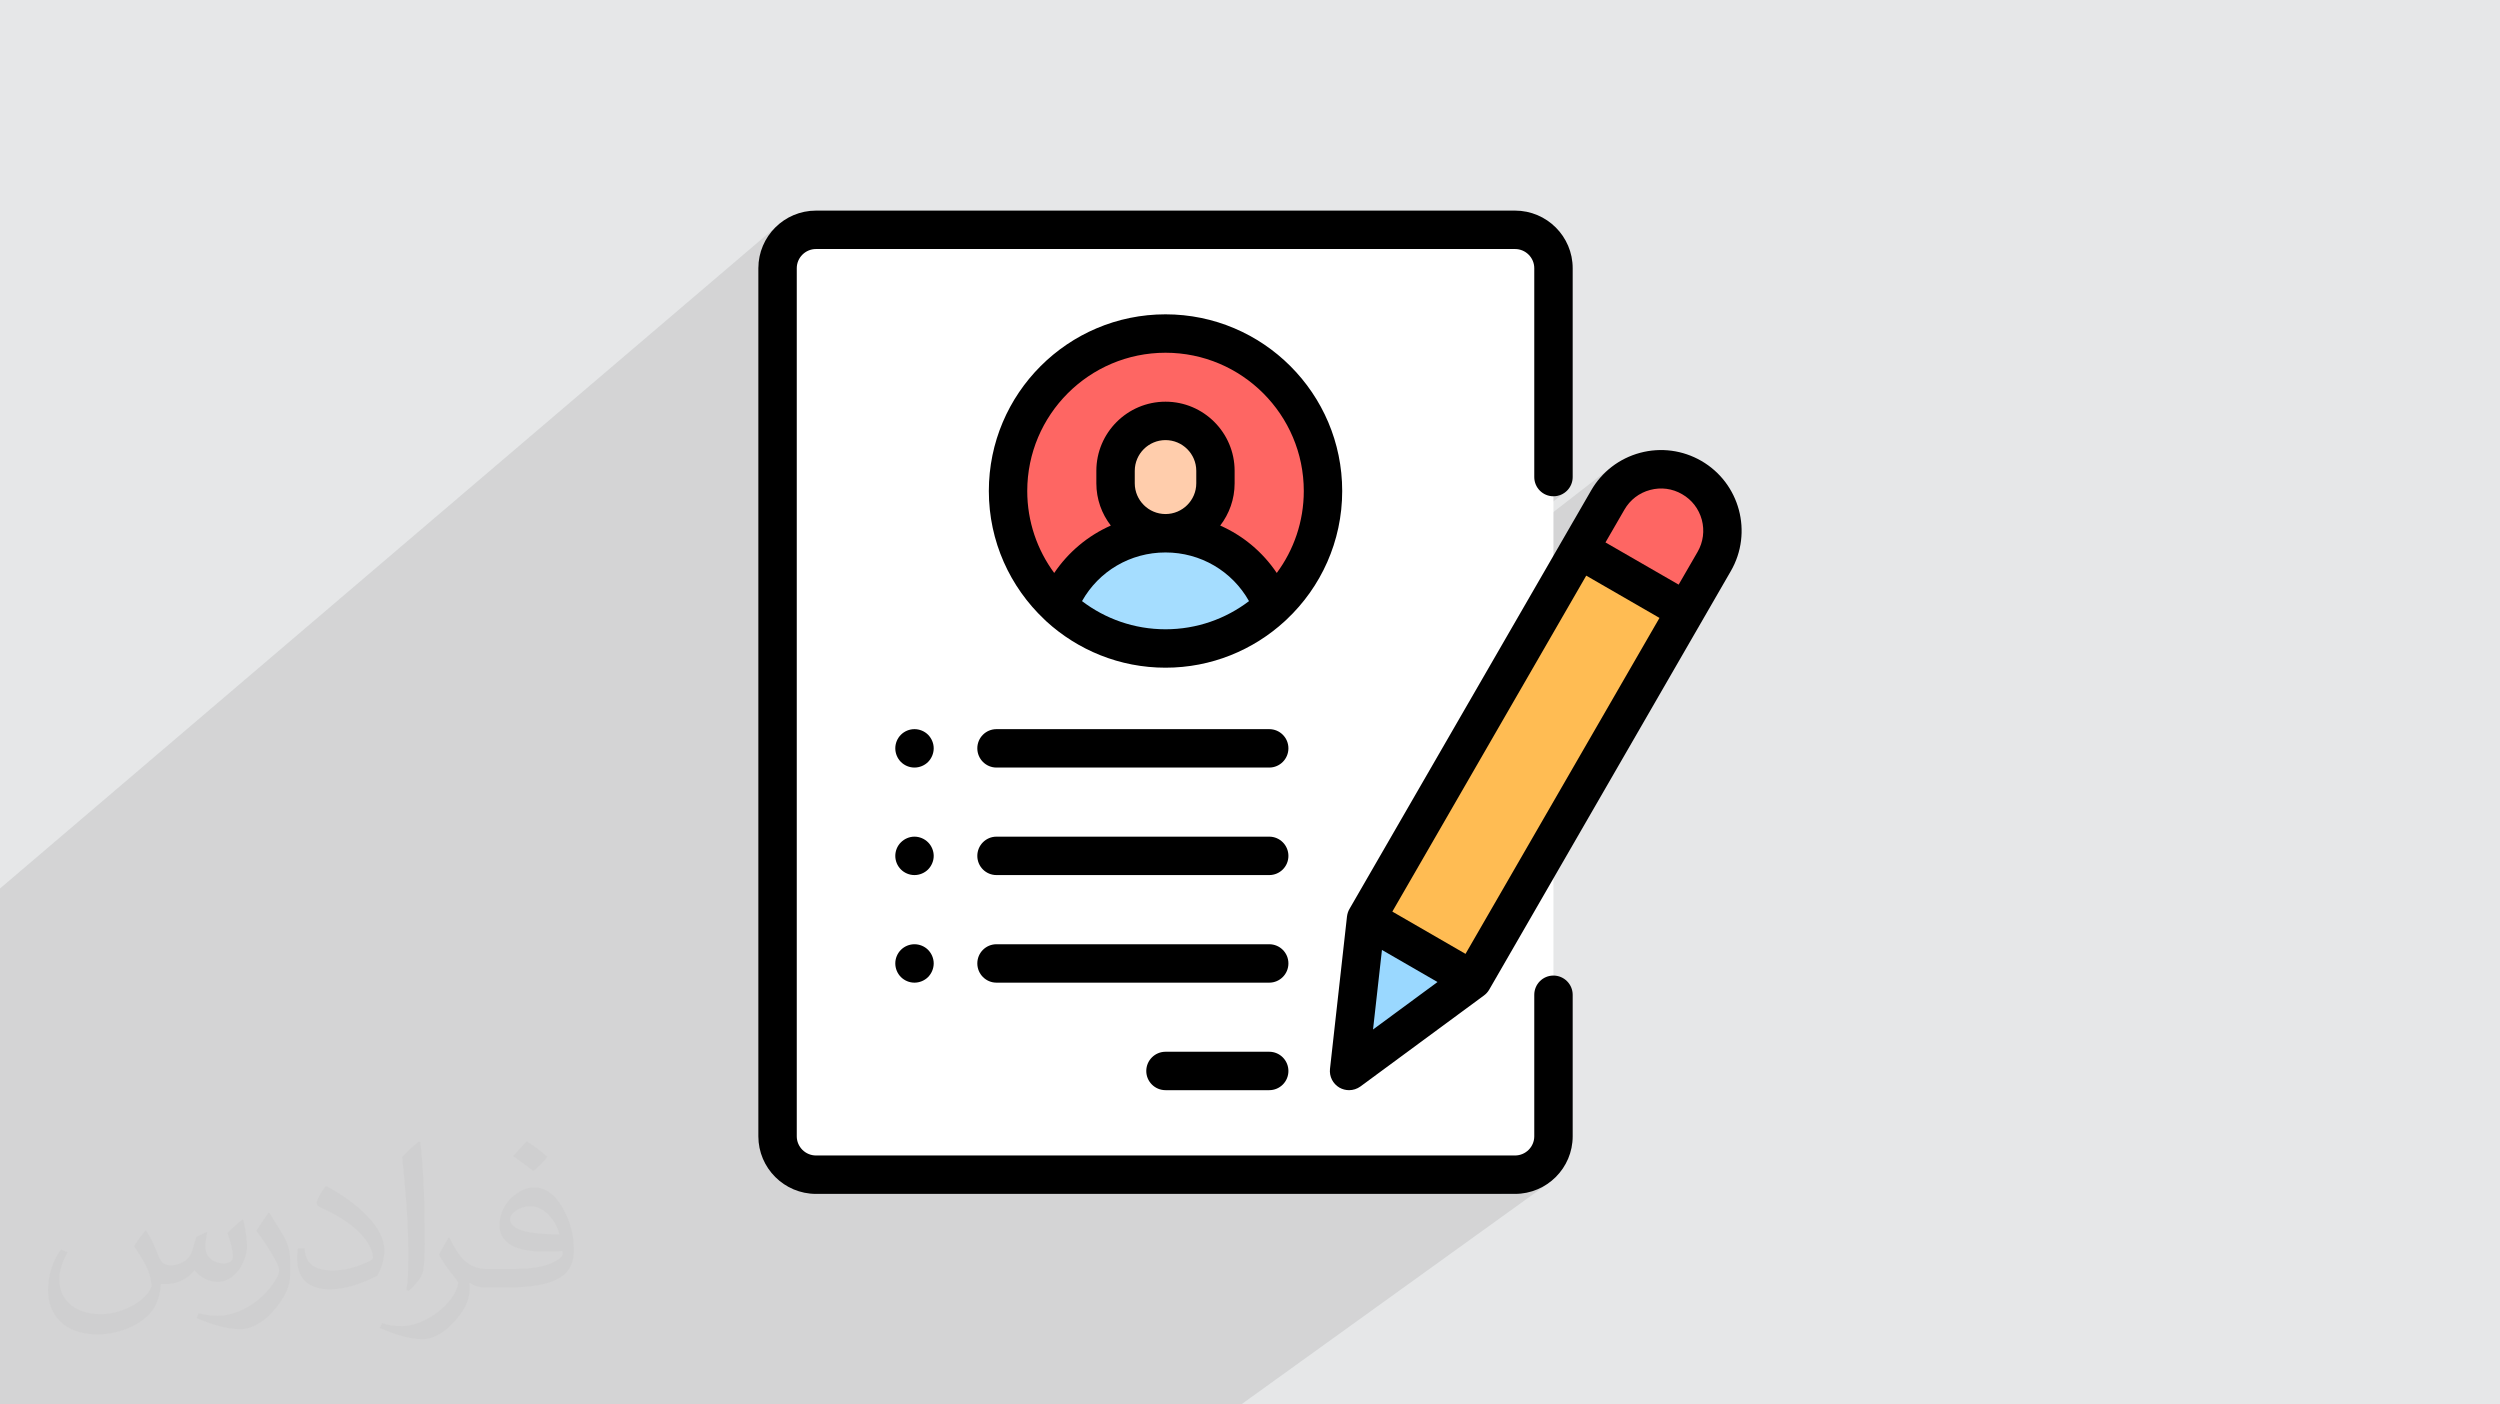 <?xml version="1.0" encoding="UTF-8"?>
<!DOCTYPE svg PUBLIC "-//W3C//DTD SVG 1.1//EN" "http://www.w3.org/Graphics/SVG/1.1/DTD/svg11.dtd">
<!-- Creator: CorelDRAW 2017 -->
<svg xmlns="http://www.w3.org/2000/svg" xml:space="preserve" width="356px" height="200px" version="1.1" style="shape-rendering:geometricPrecision; text-rendering:geometricPrecision; image-rendering:optimizeQuality; fill-rule:evenodd; clip-rule:evenodd"
viewBox="0 0 356000 200000"
 xmlns:xlink="http://www.w3.org/1999/xlink">
 <defs>
  <style type="text/css">
   <![CDATA[
    .fil9 {fill:black}
    .fil8 {fill:#9AD8FF}
    .fil6 {fill:#A5DDFF}
    .fil0 {fill:#E6E7E8}
    .fil4 {fill:#FE6663}
    .fil7 {fill:#FFBC53}
    .fil5 {fill:#FFCDAC}
    .fil3 {fill:white}
    .fil2 {fill:#373435;fill-opacity:0.031}
    .fil1 {fill:#373435;fill-opacity:0.102}
   ]]>
  </style>
 </defs>
 <g id="Layer_x0020_1">
  <polygon class="fil0" points="0,0 356000,0 356000,200000 0,200000 "/>
  <path class="fil1" d="M58460 200000l-1150 0 -120 0 -520 0 -240 0 -1010 0 -840 0 -780 0 -30 0 -1610 0 -3120 0 -100 0 -2710 0 -890 0 -4690 0 -110 0 -50 0 -1710 0 -880 0 -1300 0 0 0 -1360 0 -30 0 -1560 0 -1110 0 -1040 0 -910 0 -1110 0 -1660 0 -890 0 -400 0 -230 0 -4710 0 -910 0 -880 0 -2690 0 -30 0 -1510 0 -330 0 -2410 0 -260 0 -1780 0 -190 0 -750 0 -50 0 -460 0 -380 0 -90 0 -320 0 -1050 0 -2120 0 -2760 0 -320 0 -920 0 -1380 0 0 -1110 0 -1610 0 -390 0 -1480 0 -130 0 -380 0 -1620 0 -1030 0 -3170 0 -3780 0 -4930 0 -230 0 -3220 0 -3210 0 -39750 0 -780 0 -990 0 -2170 0 -160 0 -3340 110400 -94130 -1010 1220 -750 1390 -480 1540 -150 1460 4320 -3670 -670 800 -500 930 -320 1030 -110 1100 0 1070 3530 -3000 410 -330 460 -260 520 -160 550 -50 99540 0 550 50 520 160 460 260 410 330 330 410 250 460 160 510 60 550 0 29740 50 560 160 510 260 460 330 410 400 330 470 250 510 160 550 60 550 -60 520 -160 460 -250 -43350 33630 1350 0 500 50 48290 -37420 -850 720 -780 810 -700 880 -620 960 -2470 4280 7140 -5520 -1270 1170 -1030 1440 -1570 2710 -1160 2010 6640 -5120 480 -330 520 -290 540 -230 570 -190 580 -120 590 -70 590 -10 580 50 580 100 560 160 550 220 530 270 510 330 460 370 420 400 380 450 330 480 290 520 230 540 190 570 120 580 70 590 10 590 -50 580 -100 580 -160 560 -220 550 -270 530 -2700 4670 -2360 1800 3360 1940 -30340 23010 -11430 19810 10420 6010 -2390 1780 3390 1960 -19730 14630 160 190 290 270 330 230 160 80 170 80 170 60 170 50 170 40 180 30 170 20 180 0 210 -10 210 -20 220 -40 200 -60 210 -80 190 -90 200 -110 180 -120 17580 -12950 -34500 25520 5050 0 37820 -27890 -400 330 -330 410 -260 460 -160 520 -50 550 0 20140 -60 560 -160 510 -250 460 -330 410 -410 330 -4420 3210 2890 0 1100 -120 1030 -310 930 -510 -5080 3670 2020 0 1650 -170 1540 -480 1400 -750 -43600 31390 -2570 0 -1970 0 -1720 0 -2820 0 -1870 0 -26530 0 -1780 0 -4920 0 -70 0 -870 0 -1790 0 -1650 0 -3120 0 -1280 0 -1340 0 -920 0 -1770 0 -6150 0 -3170 0 -5490 0 -2270 0 0 0 -740 0 -1720 0 -500 0 -290 0 -710 0 -170 0 -4370 0 -3100 0 -5410 0 -890 0 -1980 0 -260 0 -1400 0 -3480 0 -630 0 -1810 0 -1670 0 -1410 0 -1330 0 -4000 0 -830 0 -690 0 -1180 0 -130 0 -1470 0 -290 0 -900 0 -70 0 -2580 0 -190 0zm182440 -132000l0 0zm0 0l0 0z"/>
  <path class="fil2" d="M20820 175250c680,1030 1120,2020 1550,3120 320,640 490,1820 1990,1820 440,0 1070,-130 1630,-440 630,-330 1110,-830 1360,-1590l600 -2020 1460 -720 100 100c-200,760 -250,1490 -250,2060 0,1690 1460,2330 2620,2330 680,0 1290,-330 1290,-950 0,-800 -340,-2160 -780,-3380 680,-680 1360,-1360 2140,-1910l120 60c340,1440 530,2860 530,3810 0,930 -410,1960 -750,2630 -700,1320 -1940,2370 -3440,2370 -1140,0 -2410,-570 -3280,-1630l-50 0c-820,1020 -2090,1940 -4120,1940l-630 0c-100,1340 -390,2290 -830,3140 -1210,2360 -4800,4030 -8180,4030 -4700,0 -7060,-2710 -7060,-6320 0,-2230 730,-4300 1850,-5770l920 380c-700,1340 -1170,2600 -1170,3840 0,3380 2750,4990 5920,4990 2940,0 6580,-1870 7240,-4040 -250,-2370 -1140,-3480 -2500,-5640 410,-720 940,-1440 1600,-2210l120 0 0 0zm54210 -12720c990,620 1960,1350 2910,2190 -530,750 -1190,1430 -2010,2030 -950,-770 -1900,-1430 -2870,-2130 660,-740 1310,-1450 1970,-2090l0 0zm510 9240c-1600,0 -2910,1050 -2910,1830 0,1670 3200,2190 7030,2170 -480,-1960 -2160,-4000 -4120,-4000zm-3590 8940c2080,0 3900,-60 5290,-410 1550,-390 2860,-1170 2860,-1710 0,-140 0,-310 -50,-450 -870,80 -1870,80 -2740,80 -2820,0 -4980,-640 -5830,-2220 -210,-440 -360,-930 -360,-1490 0,-1530 660,-3020 1820,-4050 970,-850 2040,-1380 3130,-1380 1970,0 3540,1580 4640,4070 600,1360 1010,2930 1010,4910 0,1320 -360,2430 -1180,3250 -1530,1480 -4350,2040 -8670,2040l-1960 0 0 0 -510 0c-1070,0 -1840,-190 -2450,-660l-100 0c30,250 50,490 50,720 0,970 -320,2210 -970,3200 -1920,2850 -4000,4090 -5800,4090 -1820,0 -4050,-700 -6060,-1610l360 -700c650,270 1550,450 2790,450 3250,0 7520,-3120 8050,-6170 -120,-250 -340,-580 -650,-930 -950,-1130 -1550,-2070 -2110,-3060 480,-950 920,-1710 1330,-2400l170 -20c1390,2830 2650,4450 5460,4450l440 0 0 0 2040 0 0 0zm-14080 2990c240,-1300 260,-2760 260,-4120l0 -2020c0,-3770 -480,-9250 -870,-12820 680,-730 1630,-1590 2380,-2170l220 60c510,4490 630,9690 630,14500 0,1260 -50,2490 -170,3390 -70,1140 -730,2000 -2140,3320l-310 -140zm-14490 -5950c70,1770 940,3160 3980,3160 1890,0 3490,-490 5260,-1330 320,-140 490,-330 490,-490 0,-1110 -850,-2580 -2280,-3920 -1390,-1260 -3230,-2370 -4950,-3110 -590,-250 -780,-510 -780,-760 0,-510 680,-1580 1240,-2350l190 -20c1970,1030 4170,2560 5800,4260 1480,1570 2400,3160 2400,4890 0,1280 -390,2480 -1020,3600 -2160,1090 -4460,1920 -6740,1920 -2770,0 -4660,-1300 -4660,-4350 0,-330 0,-840 120,-1500l950 0 0 0zm-5010 -5030l1720 2780c630,1030 1220,2150 1220,3920l0 2260c0,1830 -1170,3790 -3060,5730 -1480,1310 -2790,1870 -4000,1870 -1800,0 -3860,-560 -6240,-1580l270 -700c750,200 1620,370 2690,370 3420,-20 6920,-2520 8520,-5570 190,-350 260,-680 260,-910 0,-350 -190,-740 -340,-1090 -870,-1640 -1840,-3140 -2910,-4530 560,-880 1120,-1730 1730,-2570l140 20 0 0z"/>
  <g id="_2166437409648">
   <path class="fil3" d="M215740 167280l-99540 0c-3030,0 -5470,-2450 -5470,-5470l0 -123620c0,-3020 2440,-5470 5470,-5470l99540 0c3020,0 5470,2450 5470,5470l0 123620c0,3020 -2450,5470 -5470,5470z"/>
   <circle class="fil4" cx="165970" cy="69920" r="22420"/>
   <path class="fil5" d="M173080 67050l0 1770c0,3930 -3180,7110 -7110,7110l0 0 0 0c-3930,0 -7110,-3180 -7110,-7110l0 -1770c0,-3930 3180,-7110 7110,-7110l0 0c3930,0 7110,3180 7110,7110z"/>
   <path class="fil6" d="M165970 75930l0 0c-6940,0 -12870,4320 -15270,10410 4000,3720 9370,6000 15270,6000 5900,0 11260,-2280 15270,-6000 -2400,-6090 -8330,-10410 -15270,-10410z"/>
   <path class="fil7" d="M227380 73910l1570 -2710c2410,-4190 7770,-5620 11950,-3200l0 0c4190,2410 5620,7770 3210,11950l-34420 59610 -15160 -8750 14850 -25710 18000 -31190z"/>
   <path class="fil4" d="M240900 68000l0 0c-4180,-2420 -9540,-990 -11950,3200l-4070 7040 15160 8750 4070 -7040c2410,-4180 980,-9540 -3210,-11950z"/>
   <polygon class="fil8" points="209690,139560 192110,152510 194530,130810 "/>
   <path class="fil9" d="M221210 138920c-1510,0 -2730,1230 -2730,2740l0 20150c0,1500 -1230,2730 -2740,2730l-99540 0c-1510,0 -2740,-1230 -2740,-2730l0 -123620c0,-1500 1230,-2730 2740,-2730l99540 0c1510,0 2740,1230 2740,2730l0 29740c0,1520 1220,2740 2730,2740 1510,0 2740,-1220 2740,-2740l0 -29740c0,-4520 -3680,-8200 -8210,-8200l-99540 0c-4530,0 -8210,3680 -8210,8200l0 123620c0,4520 3680,8200 8210,8200l99540 0c4530,0 8210,-3680 8210,-8200l0 -20150c0,-1510 -1230,-2740 -2740,-2740z"/>
   <path class="fil9" d="M191130 69920c0,-13880 -11290,-25160 -25160,-25160 -13880,0 -25160,11280 -25160,25160 0,7190 3040,13690 7900,18280 90,100 190,190 290,280 4480,4090 10440,6600 16970,6600 6530,0 12490,-2510 16960,-6600 110,-90 210,-180 300,-280 4860,-4580 7900,-11090 7900,-18280zm-25160 -19690c10860,0 19690,8830 19690,19690 0,4360 -1430,8400 -3850,11670 -2010,-2990 -4810,-5320 -8050,-6750 1280,-1670 2050,-3750 2050,-6020l0 -1770c0,-5430 -4410,-9850 -9840,-9850 -5430,0 -9850,4420 -9850,9850l0 1770c0,2270 770,4350 2060,6020 -3240,1430 -6040,3760 -8060,6750 -2410,-3270 -3840,-7310 -3840,-11670 0,-10860 8830,-19690 19690,-19690zm-4380 18590l0 -1770c0,-2420 1970,-4380 4380,-4380 2410,0 4380,1960 4380,4380l0 1770c0,2420 -1970,4380 -4380,4380 -2410,0 -4380,-1960 -4380,-4380zm-7510 16780c2400,-4270 6880,-6930 11890,-6930 5000,0 9490,2660 11890,6930 -3300,2510 -7420,4010 -11890,4010 -4470,0 -8590,-1500 -11890,-4010z"/>
   <path class="fil9" d="M180740 149770l-14770 0c-1510,0 -2740,1230 -2740,2740 0,1510 1230,2730 2740,2730l14770 0c1510,0 2730,-1220 2730,-2730 0,-1510 -1220,-2740 -2730,-2740z"/>
   <path class="fil9" d="M180740 134460l-38840 0c-1510,0 -2730,1220 -2730,2730 0,1510 1220,2740 2730,2740l38840 0c1510,0 2730,-1230 2730,-2740 0,-1510 -1220,-2730 -2730,-2730z"/>
   <path class="fil9" d="M180740 119140l-38840 0c-1510,0 -2730,1230 -2730,2740 0,1510 1220,2730 2730,2730l38840 0c1510,0 2730,-1220 2730,-2730 0,-1510 -1220,-2740 -2730,-2740z"/>
   <path class="fil9" d="M132160 104630c-510,-510 -1220,-800 -1940,-800 -720,0 -1420,290 -1930,800 -510,510 -800,1210 -800,1930 0,720 290,1430 800,1940 510,510 1210,800 1930,800 720,0 1430,-290 1940,-800 500,-510 800,-1220 800,-1940 0,-720 -300,-1420 -800,-1930z"/>
   <path class="fil9" d="M132160 119950c-510,-510 -1220,-810 -1940,-810 -720,0 -1420,300 -1930,810 -510,500 -800,1210 -800,1930 0,720 290,1420 800,1930 510,510 1210,800 1930,800 720,0 1430,-290 1940,-800 500,-510 800,-1210 800,-1930 0,-720 -300,-1430 -800,-1930z"/>
   <path class="fil9" d="M130220 134460c-720,0 -1420,290 -1930,800 -510,510 -800,1210 -800,1930 0,720 290,1430 800,1940 510,510 1210,800 1930,800 720,0 1430,-290 1940,-800 500,-510 800,-1220 800,-1940 0,-720 -300,-1420 -800,-1930 -510,-510 -1220,-800 -1940,-800z"/>
   <path class="fil9" d="M180740 103830l-38840 0c-1510,0 -2730,1220 -2730,2730 0,1510 1220,2740 2730,2740l38840 0c1510,0 2730,-1230 2730,-2740 0,-1510 -1220,-2730 -2730,-2730z"/>
   <path class="fil9" d="M242270 65630c-2660,-1530 -5750,-1940 -8720,-1150 -2960,800 -5440,2700 -6970,5350l-34420 59610c-190,330 -300,690 -350,1070l-2420 21700c-120,1080 410,2120 1350,2670 430,240 900,360 1370,360 570,0 1140,-180 1620,-530l17580 -12950c300,-220 560,-500 750,-830l34410 -59610c3170,-5490 1280,-12520 -4200,-15690zm-45480 69640l7910 4570 -9180 6760 1270 -11330zm11900 560l-10420 -6020 27610 -47840 10430 6020 -27620 47840zm33050 -57250l-2700 4670 -10420 -6010 2700 -4670c800,-1390 2100,-2390 3650,-2800 1550,-420 3170,-210 4560,600 1400,800 2390,2100 2810,3650 410,1550 200,3170 -600,4560z"/>
  </g>
 </g>
</svg>
